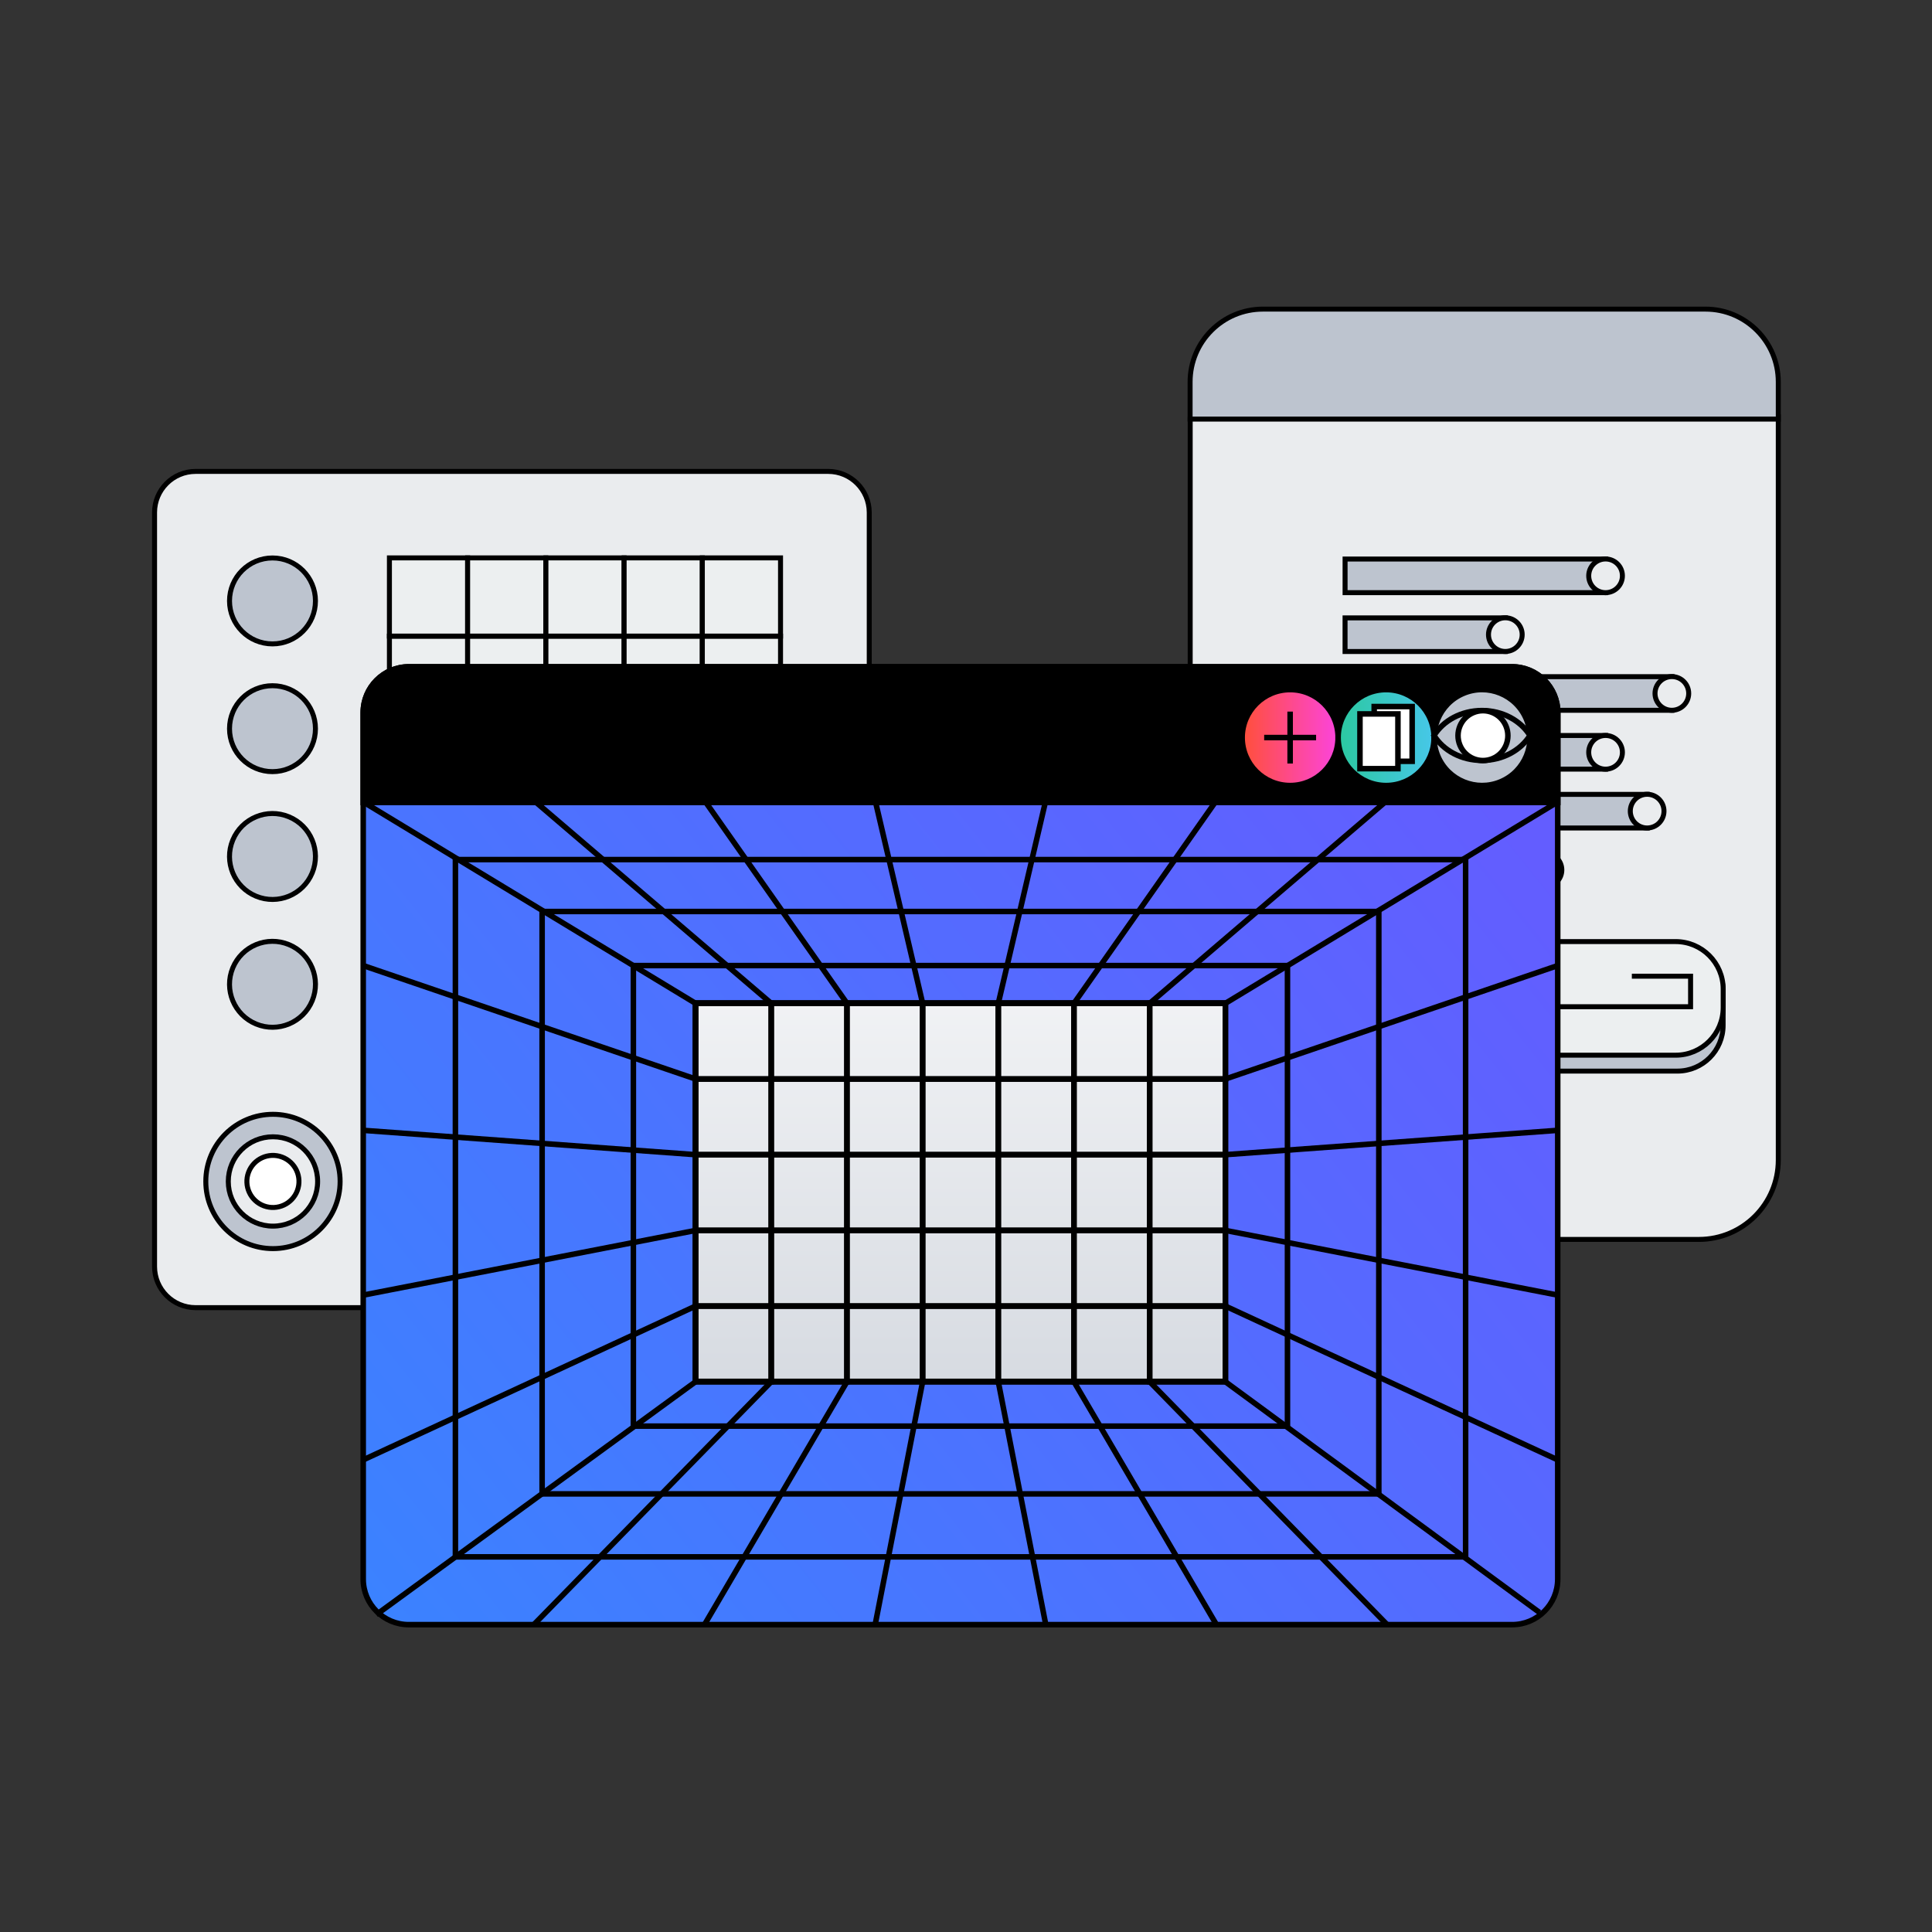 <svg width="180" height="180" viewBox="0 0 180 180" fill="none" xmlns="http://www.w3.org/2000/svg">
<rect x="0" y="0" width="180" height="180" fill="#333333" stroke="none"/>
<path d="M77.162 43.92H18.223C16.113 43.92 14.4 45.634 14.4 47.743V118.008C14.4 120.118 16.113 121.831 18.223 121.831H77.162C79.272 121.831 80.986 120.118 80.986 118.008V47.743C80.978 45.634 79.272 43.92 77.162 43.92Z" fill="#EAECEE" stroke="black" stroke-width="0.464" stroke-miterlimit="10"/>
<path d="M29.086 93.237C29.933 91.194 28.962 88.852 26.92 88.006C24.877 87.16 22.535 88.13 21.689 90.173C20.843 92.215 21.813 94.557 23.856 95.403C25.898 96.249 28.24 95.279 29.086 93.237Z" fill="#BDC4CF" stroke="black" stroke-width="0.464" stroke-miterlimit="10"/>
<path d="M29.085 81.329C29.931 79.286 28.961 76.944 26.918 76.098C24.876 75.252 22.534 76.222 21.688 78.265C20.842 80.307 21.812 82.649 23.854 83.495C25.897 84.341 28.239 83.371 29.085 81.329Z" fill="#BDC4CF" stroke="black" stroke-width="0.464" stroke-miterlimit="10"/>
<path d="M25.387 71.892C27.598 71.892 29.39 70.1 29.39 67.889C29.39 65.678 27.598 63.886 25.387 63.886C23.176 63.886 21.384 65.678 21.384 67.889C21.384 70.1 23.176 71.892 25.387 71.892Z" fill="#BDC4CF" stroke="black" stroke-width="0.464" stroke-miterlimit="10"/>
<path d="M25.387 59.99C27.598 59.99 29.39 58.198 29.39 55.987C29.39 53.776 27.598 51.984 25.387 51.984C23.176 51.984 21.384 53.776 21.384 55.987C21.384 58.198 23.176 59.99 25.387 59.99Z" fill="#BDC4CF" stroke="black" stroke-width="0.464" stroke-miterlimit="10"/>
<path d="M71.669 113.335H37.332C36.749 113.335 36.281 113.803 36.281 114.386C36.281 114.97 36.749 115.438 37.332 115.438H71.669C72.252 115.438 72.72 114.97 72.72 114.386C72.72 113.803 72.252 113.335 71.669 113.335Z" fill="#BDC4CF" stroke="black" stroke-width="0.464" stroke-miterlimit="10"/>
<path d="M71.669 109.022H37.332C36.749 109.022 36.281 109.49 36.281 110.074C36.281 110.657 36.749 111.125 37.332 111.125H71.669C72.252 111.125 72.72 110.657 72.72 110.074C72.72 109.49 72.252 109.022 71.669 109.022Z" fill="#BDC4CF" stroke="black" stroke-width="0.464" stroke-miterlimit="10"/>
<path d="M71.669 104.71H37.332C36.749 104.71 36.281 105.178 36.281 105.761C36.281 106.344 36.749 106.812 37.332 106.812H71.669C72.252 106.812 72.72 106.344 72.72 105.761C72.72 105.178 72.252 104.71 71.669 104.71Z" fill="#BDC4CF" stroke="black" stroke-width="0.464" stroke-miterlimit="10"/>
<path d="M43.568 88.423H36.281V95.71H43.568V88.423Z" fill="#ECEFF0" stroke="black" stroke-width="0.464" stroke-miterlimit="10"/>
<path d="M50.854 88.423H43.568V95.71H50.854V88.423Z" fill="#ECEFF0" stroke="black" stroke-width="0.464" stroke-miterlimit="10"/>
<path d="M58.148 88.423H50.861V95.71H58.148V88.423Z" fill="#ECEFF0" stroke="black" stroke-width="0.464" stroke-miterlimit="10"/>
<path d="M65.434 88.423H58.148V95.71H65.434V88.423Z" fill="#ECEFF0" stroke="black" stroke-width="0.464" stroke-miterlimit="10"/>
<path d="M72.72 88.423H65.434V95.71H72.72V88.423Z" fill="#ECEFF0" stroke="black" stroke-width="0.464" stroke-miterlimit="10"/>
<path d="M43.568 81.13H36.281V88.416H43.568V81.13Z" fill="#ECEFF0" stroke="black" stroke-width="0.464" stroke-miterlimit="10"/>
<path d="M50.854 81.13H43.568V88.416H50.854V81.13Z" fill="#ECEFF0" stroke="black" stroke-width="0.464" stroke-miterlimit="10"/>
<path d="M58.148 81.13H50.861V88.416H58.148V81.13Z" fill="#ECEFF0" stroke="black" stroke-width="0.464" stroke-miterlimit="10"/>
<path d="M65.434 81.13H58.148V88.416H65.434V81.13Z" fill="#ECEFF0" stroke="black" stroke-width="0.464" stroke-miterlimit="10"/>
<path d="M72.72 81.13H65.434V88.416H72.72V81.13Z" fill="#ECEFF0" stroke="black" stroke-width="0.464" stroke-miterlimit="10"/>
<path d="M43.568 73.843H36.281V81.13H43.568V73.843Z" fill="#ECEFF0" stroke="black" stroke-width="0.464" stroke-miterlimit="10"/>
<path d="M50.854 73.843H43.568V81.13H50.854V73.843Z" fill="#ECEFF0" stroke="black" stroke-width="0.464" stroke-miterlimit="10"/>
<path d="M58.148 73.843H50.861V81.13H58.148V73.843Z" fill="#ECEFF0" stroke="black" stroke-width="0.464" stroke-miterlimit="10"/>
<path d="M65.434 73.843H58.148V81.13H65.434V73.843Z" fill="#ECEFF0" stroke="black" stroke-width="0.464" stroke-miterlimit="10"/>
<path d="M72.72 73.843H65.434V81.13H72.72V73.843Z" fill="#ECEFF0" stroke="black" stroke-width="0.464" stroke-miterlimit="10"/>
<path d="M43.568 66.557H36.281V73.843H43.568V66.557Z" fill="#ECEFF0" stroke="black" stroke-width="0.464" stroke-miterlimit="10"/>
<path d="M50.854 66.557H43.568V73.843H50.854V66.557Z" fill="#ECEFF0" stroke="black" stroke-width="0.464" stroke-miterlimit="10"/>
<path d="M58.148 66.557H50.861V73.843H58.148V66.557Z" fill="#ECEFF0" stroke="black" stroke-width="0.464" stroke-miterlimit="10"/>
<path d="M65.434 66.557H58.148V73.843H65.434V66.557Z" fill="#ECEFF0" stroke="black" stroke-width="0.464" stroke-miterlimit="10"/>
<path d="M72.72 66.557H65.434V73.843H72.72V66.557Z" fill="#ECEFF0" stroke="black" stroke-width="0.464" stroke-miterlimit="10"/>
<path d="M43.568 59.27H36.281V66.557H43.568V59.27Z" fill="#ECEFF0" stroke="black" stroke-width="0.464" stroke-miterlimit="10"/>
<path d="M50.854 59.27H43.568V66.557H50.854V59.27Z" fill="#ECEFF0" stroke="black" stroke-width="0.464" stroke-miterlimit="10"/>
<path d="M58.148 59.27H50.861V66.557H58.148V59.27Z" fill="#ECEFF0" stroke="black" stroke-width="0.464" stroke-miterlimit="10"/>
<path d="M65.434 59.27H58.148V66.557H65.434V59.27Z" fill="#ECEFF0" stroke="black" stroke-width="0.464" stroke-miterlimit="10"/>
<path d="M72.72 59.27H65.434V66.557H72.72V59.27Z" fill="#ECEFF0" stroke="black" stroke-width="0.464" stroke-miterlimit="10"/>
<path d="M43.568 51.977H36.281V59.263H43.568V51.977Z" fill="#ECEFF0" stroke="black" stroke-width="0.464" stroke-miterlimit="10"/>
<path d="M50.854 51.977H43.568V59.263H50.854V51.977Z" fill="#ECEFF0" stroke="black" stroke-width="0.464" stroke-miterlimit="10"/>
<path d="M58.148 51.977H50.861V59.263H58.148V51.977Z" fill="#ECEFF0" stroke="black" stroke-width="0.464" stroke-miterlimit="10"/>
<path d="M65.434 51.977H58.148V59.263H65.434V51.977Z" fill="#ECEFF0" stroke="black" stroke-width="0.464" stroke-miterlimit="10"/>
<path d="M72.72 51.977H65.434V59.263H72.72V51.977Z" fill="#ECEFF0" stroke="black" stroke-width="0.464" stroke-miterlimit="10"/>
<path d="M25.431 116.33C28.886 116.33 31.687 113.529 31.687 110.074C31.687 106.618 28.886 103.817 25.431 103.817C21.975 103.817 19.174 106.618 19.174 110.074C19.174 113.529 21.975 116.33 25.431 116.33Z" fill="#BDC4CF" stroke="black" stroke-width="0.464" stroke-miterlimit="10"/>
<path d="M25.43 114.235C27.729 114.235 29.592 112.372 29.592 110.074C29.592 107.775 27.729 105.912 25.43 105.912C23.132 105.912 21.269 107.775 21.269 110.074C21.269 112.372 23.132 114.235 25.43 114.235Z" fill="#EAECEE" stroke="black" stroke-width="0.464" stroke-miterlimit="10"/>
<path d="M27.703 110.917C28.169 109.661 27.529 108.265 26.273 107.798C25.017 107.331 23.62 107.972 23.154 109.228C22.687 110.484 23.327 111.88 24.583 112.347C25.839 112.814 27.236 112.174 27.703 110.917Z" fill="white" stroke="black" stroke-width="0.464" stroke-miterlimit="10"/>
<path d="M110.879 38.851H165.679V108.072C165.679 112.162 162.367 115.474 158.277 115.474H118.288C114.199 115.474 110.887 112.162 110.887 108.072V38.851H110.879Z" fill="#EAECEE" stroke="black" stroke-width="0.464" stroke-miterlimit="10"/>
<path d="M125.316 60.699H140.249V57.567H125.316V60.699Z" fill="#BDC4CF" stroke="black" stroke-width="0.464" stroke-miterlimit="10"/>
<path d="M140.248 60.696C141.115 60.696 141.818 59.993 141.818 59.126C141.818 58.26 141.115 57.557 140.248 57.557C139.381 57.557 138.679 58.26 138.679 59.126C138.679 59.993 139.381 60.696 140.248 60.696Z" fill="#EAECEE" stroke="black" stroke-width="0.464" stroke-miterlimit="10"/>
<path d="M125.32 66.176H155.776V63.044H125.32V66.176Z" fill="#BDC4CF" stroke="black" stroke-width="0.464" stroke-miterlimit="10"/>
<path d="M155.763 66.175C156.63 66.175 157.333 65.472 157.333 64.606C157.333 63.739 156.63 63.036 155.763 63.036C154.897 63.036 154.194 63.739 154.194 64.606C154.194 65.472 154.897 66.175 155.763 66.175Z" fill="#EAECEE" stroke="black" stroke-width="0.464" stroke-miterlimit="10"/>
<path d="M125.318 77.142H153.47V74.01H125.318V77.142Z" fill="#BDC4CF" stroke="black" stroke-width="0.464" stroke-miterlimit="10"/>
<path d="M153.46 77.141C154.327 77.141 155.03 76.438 155.03 75.571C155.03 74.704 154.327 74.001 153.46 74.001C152.593 74.001 151.891 74.704 151.891 75.571C151.891 76.438 152.593 77.141 153.46 77.141Z" fill="#EAECEE" stroke="black" stroke-width="0.464" stroke-miterlimit="10"/>
<path d="M125.318 71.657H149.589V68.525H125.318V71.657Z" fill="#BDC4CF" stroke="black" stroke-width="0.464" stroke-miterlimit="10"/>
<path d="M149.587 71.662C150.454 71.662 151.156 70.959 151.156 70.092C151.156 69.225 150.454 68.522 149.587 68.522C148.72 68.522 148.017 69.225 148.017 70.092C148.017 70.959 148.72 71.662 149.587 71.662Z" fill="#EAECEE" stroke="black" stroke-width="0.464" stroke-miterlimit="10"/>
<path d="M125.319 82.624H143.945V79.492H125.319V82.624Z" fill="#BDC4CF" stroke="black" stroke-width="0.464" stroke-miterlimit="10"/>
<path d="M143.942 82.62C144.809 82.62 145.512 81.917 145.512 81.05C145.512 80.183 144.809 79.481 143.942 79.481C143.075 79.481 142.373 80.183 142.373 81.05C142.373 81.917 143.075 82.62 143.942 82.62Z" fill="#EAECEE" stroke="black" stroke-width="0.464" stroke-miterlimit="10"/>
<path d="M125.318 55.216H149.589V52.084H125.318V55.216Z" fill="#BDC4CF" stroke="black" stroke-width="0.464" stroke-miterlimit="10"/>
<path d="M149.587 55.217C150.454 55.217 151.156 54.514 151.156 53.647C151.156 52.78 150.454 52.078 149.587 52.078C148.72 52.078 148.017 52.78 148.017 53.647C148.017 54.514 148.72 55.217 149.587 55.217Z" fill="#EAECEE" stroke="black" stroke-width="0.464" stroke-miterlimit="10"/>
<path d="M156.275 99.792H141.717C139.363 99.792 137.455 97.884 137.455 95.53V92.304C137.455 89.95 139.363 89.215 141.717 89.215H156.275C158.63 89.215 160.538 89.95 160.538 92.304V95.53C160.538 97.884 158.63 99.792 156.275 99.792Z" fill="#BDC4CF" stroke="black" stroke-width="0.464" stroke-miterlimit="10"/>
<path d="M156.117 98.309H141.883C139.442 98.309 137.455 96.329 137.455 93.881V92.153C137.455 89.712 139.435 87.725 141.883 87.725H156.117C158.558 87.725 160.545 89.705 160.545 92.153V93.881C160.538 96.329 158.558 98.309 156.117 98.309Z" fill="#ECEFF0" stroke="black" stroke-width="0.464" stroke-miterlimit="10"/>
<path d="M152.035 90.95H157.507V93.794H140.299" stroke="black" stroke-width="0.464" stroke-miterlimit="10"/>
<path d="M142.488 95.933L141.393 94.86L140.299 93.794L141.393 92.722L142.488 91.649" stroke="black" stroke-width="0.464" stroke-miterlimit="10"/>
<path d="M117.662 28.8H158.896C162.64 28.8 165.679 31.838 165.679 35.582V39.046H110.879V35.582C110.879 31.838 113.918 28.8 117.662 28.8Z" fill="#BDC4CF" stroke="black" stroke-width="0.464" stroke-miterlimit="10"/>
<path d="M140.883 151.364H38.087C35.74 151.364 33.84 149.464 33.84 147.117V66.37C33.84 64.023 35.74 62.123 38.087 62.123H140.883C143.23 62.123 145.129 64.023 145.129 66.37V147.117C145.129 149.464 143.23 151.364 140.883 151.364Z" fill="url(#paint0_linear_88_10711)" stroke="black" stroke-width="0.515" stroke-miterlimit="10"/>
<path d="M114.164 93.44H64.797V128.701H114.164V93.44Z" fill="url(#paint1_linear_88_10711)" stroke="black" stroke-width="0.515" stroke-miterlimit="10"/>
<path d="M145.129 74.768H33.84V66.394C33.84 64.039 35.748 62.123 38.111 62.123H140.867C143.222 62.123 145.137 64.031 145.137 66.394V74.768H145.129Z" fill="black" stroke="black" stroke-width="0.515" stroke-miterlimit="10"/>
<path d="M119.951 89.96H59.01V132.868H119.951V89.96Z" stroke="black" stroke-width="0.515" stroke-miterlimit="10"/>
<path d="M128.461 84.922H50.508V139.182H128.461V84.922Z" stroke="black" stroke-width="0.515" stroke-miterlimit="10"/>
<path d="M136.548 80.085H42.429V145.05H136.548V80.085Z" stroke="black" stroke-width="0.515" stroke-miterlimit="10"/>
<path d="M114.163 93.48H64.805V128.733H114.163V93.48Z" stroke="black" stroke-width="0.515" stroke-miterlimit="10"/>
<path d="M33.84 74.712H145.129" stroke="black" stroke-width="0.515" stroke-miterlimit="10"/>
<path d="M114.164 93.48L145.13 74.712" stroke="black" stroke-width="0.515" stroke-miterlimit="10"/>
<path d="M114.164 128.732L143.429 150.23" stroke="black" stroke-width="0.515" stroke-miterlimit="10"/>
<path d="M64.805 93.48L33.84 74.712" stroke="black" stroke-width="0.515" stroke-miterlimit="10"/>
<path d="M64.805 128.732L35.053 150.438" stroke="black" stroke-width="0.515" stroke-miterlimit="10"/>
<path d="M71.854 93.48H64.805V100.529H71.854V93.48Z" stroke="black" stroke-width="0.515" stroke-miterlimit="10"/>
<path d="M78.903 93.48H71.855V100.529H78.903V93.48Z" stroke="black" stroke-width="0.515" stroke-miterlimit="10"/>
<path d="M85.96 93.48H78.912V100.529H85.96V93.48Z" stroke="black" stroke-width="0.515" stroke-miterlimit="10"/>
<path d="M93.009 93.48H85.96V100.529H93.009V93.48Z" stroke="black" stroke-width="0.515" stroke-miterlimit="10"/>
<path d="M100.058 93.48H93.009V100.529H100.058V93.48Z" stroke="black" stroke-width="0.515" stroke-miterlimit="10"/>
<path d="M107.107 93.48H100.058V100.529H107.107V93.48Z" stroke="black" stroke-width="0.515" stroke-miterlimit="10"/>
<path d="M114.164 93.48H107.115V100.529H114.164V93.48Z" stroke="black" stroke-width="0.515" stroke-miterlimit="10"/>
<path d="M71.854 100.529H64.805V107.578H71.854V100.529Z" stroke="black" stroke-width="0.515" stroke-miterlimit="10"/>
<path d="M78.903 100.529H71.855V107.578H78.903V100.529Z" stroke="black" stroke-width="0.515" stroke-miterlimit="10"/>
<path d="M85.96 100.529H78.912V107.578H85.96V100.529Z" stroke="black" stroke-width="0.515" stroke-miterlimit="10"/>
<path d="M93.009 100.529H85.96V107.578H93.009V100.529Z" stroke="black" stroke-width="0.515" stroke-miterlimit="10"/>
<path d="M100.058 100.529H93.009V107.578H100.058V100.529Z" stroke="black" stroke-width="0.515" stroke-miterlimit="10"/>
<path d="M107.107 100.529H100.058V107.578H107.107V100.529Z" stroke="black" stroke-width="0.515" stroke-miterlimit="10"/>
<path d="M114.164 100.529H107.115V107.578H114.164V100.529Z" stroke="black" stroke-width="0.515" stroke-miterlimit="10"/>
<path d="M71.854 107.578H64.805V114.627H71.854V107.578Z" stroke="black" stroke-width="0.515" stroke-miterlimit="10"/>
<path d="M78.903 107.578H71.855V114.627H78.903V107.578Z" stroke="black" stroke-width="0.515" stroke-miterlimit="10"/>
<path d="M85.96 107.578H78.912V114.627H85.96V107.578Z" stroke="black" stroke-width="0.515" stroke-miterlimit="10"/>
<path d="M93.009 107.578H85.96V114.627H93.009V107.578Z" stroke="black" stroke-width="0.515" stroke-miterlimit="10"/>
<path d="M100.058 107.578H93.009V114.627H100.058V107.578Z" stroke="black" stroke-width="0.515" stroke-miterlimit="10"/>
<path d="M107.107 107.578H100.058V114.627H107.107V107.578Z" stroke="black" stroke-width="0.515" stroke-miterlimit="10"/>
<path d="M114.164 107.578H107.115V114.627H114.164V107.578Z" stroke="black" stroke-width="0.515" stroke-miterlimit="10"/>
<path d="M71.854 114.635H64.805V121.684H71.854V114.635Z" stroke="black" stroke-width="0.515" stroke-miterlimit="10"/>
<path d="M78.903 114.635H71.855V121.684H78.903V114.635Z" stroke="black" stroke-width="0.515" stroke-miterlimit="10"/>
<path d="M85.96 114.635H78.912V121.684H85.96V114.635Z" stroke="black" stroke-width="0.515" stroke-miterlimit="10"/>
<path d="M93.009 114.635H85.96V121.684H93.009V114.635Z" stroke="black" stroke-width="0.515" stroke-miterlimit="10"/>
<path d="M100.058 114.635H93.009V121.684H100.058V114.635Z" stroke="black" stroke-width="0.515" stroke-miterlimit="10"/>
<path d="M107.107 114.635H100.058V121.684H107.107V114.635Z" stroke="black" stroke-width="0.515" stroke-miterlimit="10"/>
<path d="M114.164 114.635H107.115V121.684H114.164V114.635Z" stroke="black" stroke-width="0.515" stroke-miterlimit="10"/>
<path d="M71.854 121.684H64.805V128.732H71.854V121.684Z" stroke="black" stroke-width="0.515" stroke-miterlimit="10"/>
<path d="M78.903 121.684H71.855V128.732H78.903V121.684Z" stroke="black" stroke-width="0.515" stroke-miterlimit="10"/>
<path d="M85.96 121.684H78.912V128.732H85.96V121.684Z" stroke="black" stroke-width="0.515" stroke-miterlimit="10"/>
<path d="M93.009 121.684H85.96V128.732H93.009V121.684Z" stroke="black" stroke-width="0.515" stroke-miterlimit="10"/>
<path d="M100.058 121.684H93.009V128.732H100.058V121.684Z" stroke="black" stroke-width="0.515" stroke-miterlimit="10"/>
<path d="M107.107 121.684H100.058V128.732H107.107V121.684Z" stroke="black" stroke-width="0.515" stroke-miterlimit="10"/>
<path d="M114.164 121.684H107.115V128.732H114.164V121.684Z" stroke="black" stroke-width="0.515" stroke-miterlimit="10"/>
<path d="M114.164 100.529L145.13 89.96" stroke="black" stroke-width="0.515" stroke-miterlimit="10"/>
<path d="M114.164 107.578L145.13 105.311" stroke="black" stroke-width="0.515" stroke-miterlimit="10"/>
<path d="M114.164 121.684L145.13 136.013" stroke="black" stroke-width="0.515" stroke-miterlimit="10"/>
<path d="M114.164 114.635L145.13 120.662" stroke="black" stroke-width="0.515" stroke-miterlimit="10"/>
<path d="M64.805 100.529L33.84 89.96" stroke="black" stroke-width="0.515" stroke-miterlimit="10"/>
<path d="M64.805 107.578L33.84 105.311" stroke="black" stroke-width="0.515" stroke-miterlimit="10"/>
<path d="M64.805 121.684L33.84 136.013" stroke="black" stroke-width="0.515" stroke-miterlimit="10"/>
<path d="M64.805 114.635L33.84 120.662" stroke="black" stroke-width="0.515" stroke-miterlimit="10"/>
<path d="M49.861 74.68L71.854 93.48" stroke="black" stroke-width="0.515" stroke-miterlimit="10"/>
<path d="M65.731 74.712L78.911 93.48" stroke="black" stroke-width="0.515" stroke-miterlimit="10"/>
<path d="M81.57 74.712L85.96 93.48" stroke="black" stroke-width="0.515" stroke-miterlimit="10"/>
<path d="M97.4 74.712L93.009 93.48" stroke="black" stroke-width="0.515" stroke-miterlimit="10"/>
<path d="M113.237 74.712L100.058 93.48" stroke="black" stroke-width="0.515" stroke-miterlimit="10"/>
<path d="M129.068 74.712L107.115 93.48" stroke="black" stroke-width="0.515" stroke-miterlimit="10"/>
<path d="M49.734 151.364L71.855 128.732" stroke="black" stroke-width="0.515" stroke-miterlimit="10"/>
<path d="M65.636 151.364L78.912 128.732" stroke="black" stroke-width="0.515" stroke-miterlimit="10"/>
<path d="M81.538 151.364L85.96 128.732" stroke="black" stroke-width="0.515" stroke-miterlimit="10"/>
<path d="M97.432 151.364L93.009 128.732" stroke="black" stroke-width="0.515" stroke-miterlimit="10"/>
<path d="M113.333 151.364L100.058 128.732" stroke="black" stroke-width="0.515" stroke-miterlimit="10"/>
<path d="M129.235 151.364L107.115 128.732" stroke="black" stroke-width="0.515" stroke-miterlimit="10"/>
<path d="M120.199 73.188C122.668 73.188 124.669 71.186 124.669 68.717C124.669 66.248 122.668 64.247 120.199 64.247C117.73 64.247 115.729 66.248 115.729 68.717C115.729 71.186 117.73 73.188 120.199 73.188Z" fill="url(#paint2_linear_88_10711)" stroke="black" stroke-width="0.515" stroke-miterlimit="10"/>
<path d="M129.14 73.188C131.609 73.188 133.61 71.186 133.61 68.717C133.61 66.248 131.609 64.247 129.14 64.247C126.671 64.247 124.669 66.248 124.669 68.717C124.669 71.186 126.671 73.188 129.14 73.188Z" fill="url(#paint3_linear_88_10711)" stroke="black" stroke-width="0.515" stroke-miterlimit="10"/>
<path d="M139.813 72.837C142.089 71.879 143.157 69.258 142.2 66.982C141.242 64.706 138.621 63.637 136.345 64.595C134.07 65.552 133.001 68.174 133.958 70.449C134.916 72.725 137.537 73.794 139.813 72.837Z" fill="#BDC4CF" stroke="black" stroke-width="0.515" stroke-miterlimit="10"/>
<path d="M133.603 68.525C134.465 67.144 136.141 66.202 138.073 66.202C140.005 66.202 141.681 67.144 142.543 68.525C141.673 69.906 140.005 70.841 138.081 70.841C136.149 70.848 134.465 69.914 133.603 68.525Z" stroke="black" stroke-width="0.515" stroke-miterlimit="10"/>
<path d="M139.059 70.68C140.243 70.186 140.802 68.825 140.307 67.641C139.813 66.457 138.453 65.898 137.269 66.392C136.085 66.887 135.526 68.247 136.02 69.431C136.514 70.615 137.875 71.174 139.059 70.68Z" fill="white" stroke="black" stroke-width="0.515" stroke-miterlimit="10"/>
<path d="M131.567 65.827H128.03V70.928H131.567V65.827Z" fill="white" stroke="black" stroke-width="0.515" stroke-miterlimit="10"/>
<path d="M130.242 66.514H126.705V71.615H130.242V66.514Z" fill="white" stroke="black" stroke-width="0.515" stroke-miterlimit="10"/>
<path d="M120.199 66.298V71.136" stroke="black" stroke-width="0.515" stroke-miterlimit="10"/>
<path d="M117.78 68.717H122.618" stroke="black" stroke-width="0.515" stroke-miterlimit="10"/>
<defs>
<linearGradient id="paint0_linear_88_10711" x1="27.329" y1="156.545" x2="135.637" y2="69.769" gradientUnits="userSpaceOnUse">
<stop stop-color="#3885FF"/>
<stop offset="1" stop-color="#635DFF"/>
</linearGradient>
<linearGradient id="paint1_linear_88_10711" x1="89.482" y1="166.673" x2="89.482" y2="70.679" gradientUnits="userSpaceOnUse">
<stop stop-color="#BBC2CD"/>
<stop offset="0.973" stop-color="white"/>
</linearGradient>
<linearGradient id="paint2_linear_88_10711" x1="115.73" y1="68.721" x2="124.667" y2="68.721" gradientUnits="userSpaceOnUse">
<stop offset="0.044" stop-color="#FF4F40"/>
<stop offset="1" stop-color="#FC44DD"/>
</linearGradient>
<linearGradient id="paint3_linear_88_10711" x1="124.668" y1="68.721" x2="133.605" y2="68.721" gradientUnits="userSpaceOnUse">
<stop stop-color="#2BC8A0"/>
<stop offset="1" stop-color="#47C7E9"/>
</linearGradient>
</defs>
</svg>
